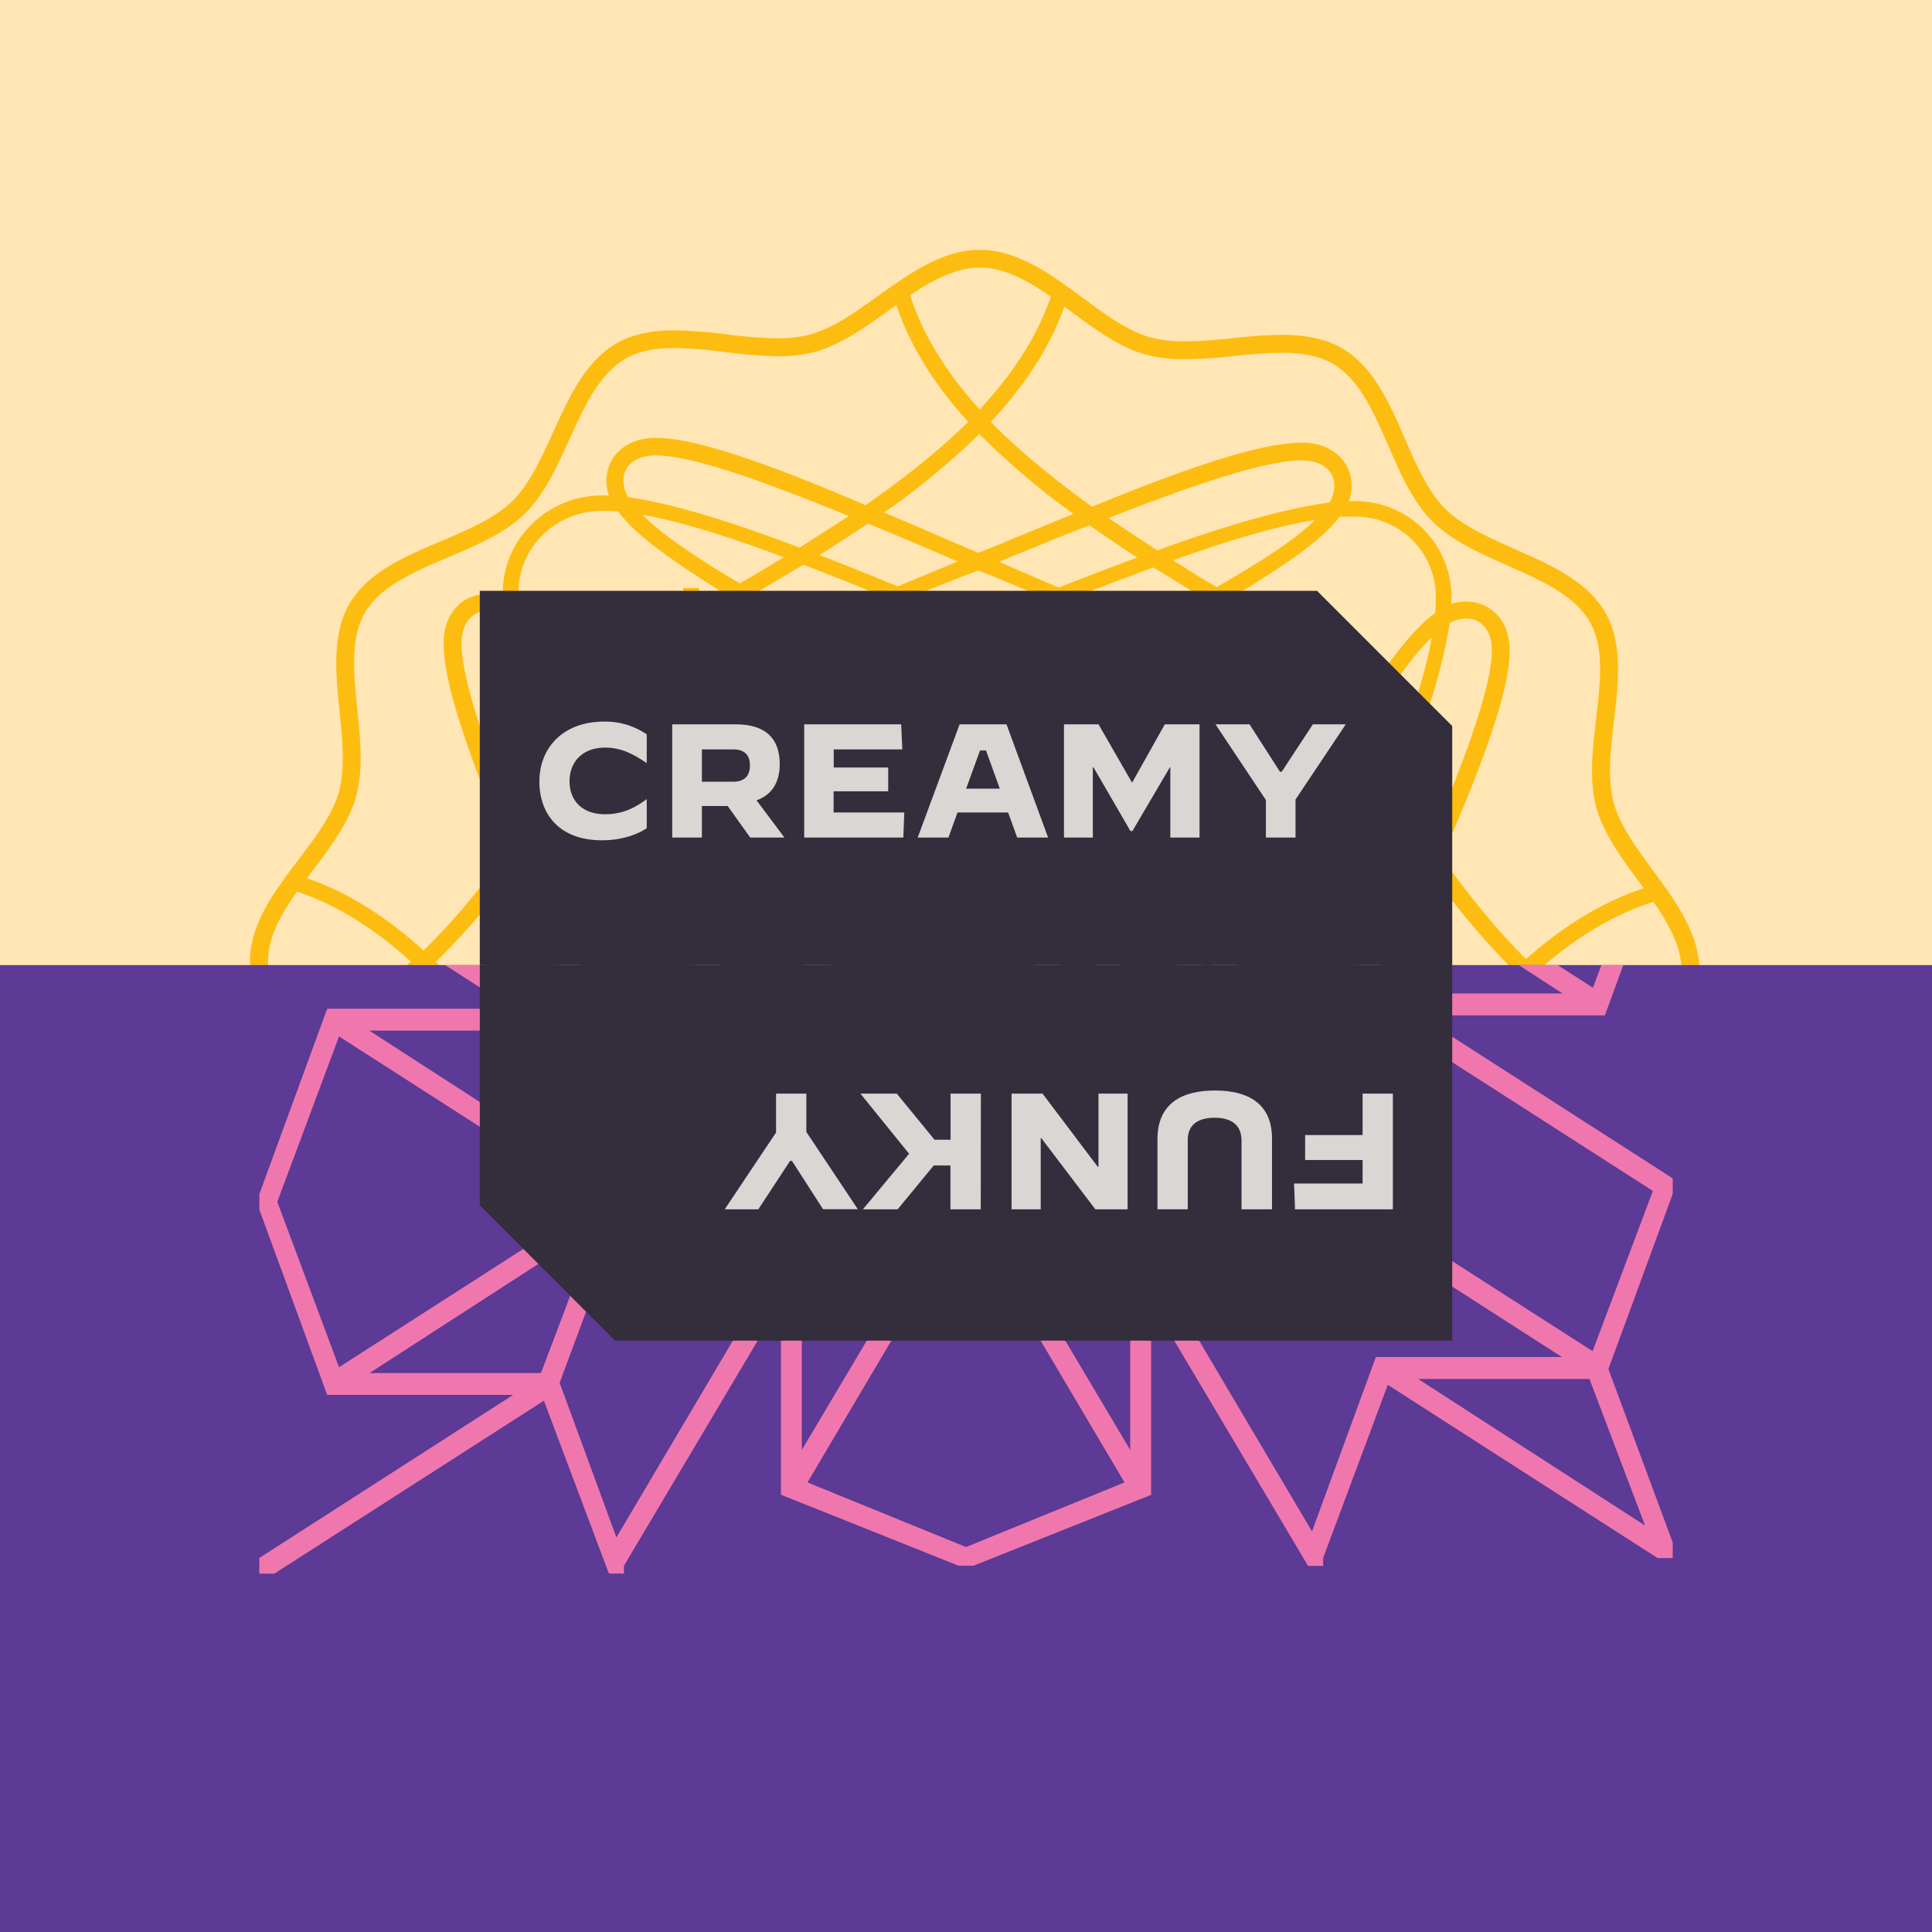 <svg id="Layer_1" data-name="Layer 1" xmlns="http://www.w3.org/2000/svg" xmlns:xlink="http://www.w3.org/1999/xlink" viewBox="0 0 800 800"><defs><style>.cls-1{fill:none;}.cls-2{clip-path:url(#clip-path);}.cls-3{fill:#ffe6b4;}.cls-4{fill:#fdbd10;}.cls-5{fill:#342d3c;}.cls-6{fill:#d9d6d3;}.cls-7{clip-path:url(#clip-path-2);}.cls-8{fill:#5c3a96;}.cls-9{fill:#f077ad;}</style><clipPath id="clip-path"><rect class="cls-1" x="-8.04" y="-8.04" width="816.08" height="408.04"/></clipPath><clipPath id="clip-path-2"><rect class="cls-1" x="-8.04" y="399.62" width="816.08" height="408.04" transform="translate(800 1207.27) rotate(180)"/></clipPath></defs><g class="cls-2"><rect class="cls-3" x="-8.04" y="-8.04" width="816.08" height="816.08"/><path class="cls-4" d="M401.3,696.57c-12.4-.09-23.4-6.53-32.54-12.83-1.12-.77-2.25-1.57-3.36-2.37-2.11-1.5-4.2-3-6.27-4.58-9.72-7.18-18.86-13.93-28.28-16.49a53.67,53.67,0,0,0-13.8-1.65A197.83,197.83,0,0,0,296.77,660a198.69,198.69,0,0,1-20.83,1.34c-10.25-.08-18-1.86-24.41-5.58-13.05-7.61-19.65-22.77-26-37.44-4.67-10.72-9.48-21.76-16.55-28.87s-18.21-12-29-16.8c-14.74-6.53-30-13.28-37.47-26.3-7.35-12.78-5.44-29-3.59-44.77,1.38-11.68,2.79-23.77.2-33.67-2.46-9.37-9.15-18.52-16.24-28.19-1.67-2.27-3.06-4.18-4.42-6.1-.8-1.12-1.59-2.24-2.35-3.36-6.29-9.2-12.69-20.25-12.59-32.53s6.67-23.24,13.1-32.33c.78-1.11,1.59-2.21,2.39-3.32,1.4-1.9,2.83-3.79,4.25-5.66,7.52-9.95,14.36-19,17-28.32,2.75-9.85,1.52-22,.34-33.66-1.6-15.78-3.25-32.06,4.29-44.72,7.68-12.88,23-19.4,37.84-25.7,10.86-4.61,22.06-9.36,29.26-16.37s12.16-18,17-28.55c6.63-14.63,13.45-29.69,26.63-37.09,6.47-3.63,14.25-5.28,24.49-5.21a200.67,200.67,0,0,1,20.8,1.66,193,193,0,0,0,20.26,1.63A54.28,54.28,0,0,0,335,138.62c9.46-2.42,18.7-9,28.49-16,2.09-1.5,4.15-3,6.23-4.4,1.12-.79,2.26-1.56,3.4-2.32,9.29-6.21,20.47-12.54,32.9-12.44s23.67,6.69,33,13.13c1.13.78,2.24,1.58,3.36,2.38,2,1.41,3.91,2.84,5.84,4.27,9.72,7.18,18.86,13.93,28.28,16.49a53.7,53.7,0,0,0,13.81,1.65A196.9,196.9,0,0,0,510.5,140a198,198,0,0,1,20.84-1.34c10.24.08,18,1.85,24.41,5.58,13,7.61,19.64,22.77,26,37.44,4.65,10.69,9.46,21.74,16.55,28.87s18.16,12,28.87,16.77c14.82,6.56,30.07,13.31,37.55,26.32,7.35,12.79,5.44,29.05,3.6,44.77-1.38,11.69-2.8,23.77-.2,33.68,2.45,9.36,9.14,18.5,16.22,28.18,1.48,2,2.94,4,4.38,6,.79,1.12,1.58,2.23,2.35,3.36,6.31,9.22,12.75,20.3,12.65,32.61S697,425.6,690.57,434.72c-.78,1.11-1.58,2.23-2.39,3.32-1.48,2-3,4-4.46,5.95-7.24,9.57-14.08,18.62-16.69,27.95-2.74,9.85-1.52,22-.33,33.66,1.6,15.77,3.25,32-4.3,44.72-7.69,12.9-23,19.41-37.88,25.72-10.83,4.6-22,9.35-29.21,16.34s-12.17,18-17,28.56c-6.63,14.63-13.46,29.69-26.63,37.09-6.47,3.63-14.25,5.28-24.49,5.21h0a200.42,200.42,0,0,1-20.81-1.66A195.26,195.26,0,0,0,486.14,660a54.29,54.29,0,0,0-13.82,1.42c-9.46,2.42-18.7,9-28.49,16-2.05,1.47-4.08,2.9-6.11,4.32-1.13.79-2.27,1.56-3.4,2.32C425,690.3,413.76,696.67,401.3,696.57Zm-28.65-19.14c8.49,5.87,18.45,11.69,28.71,11.77s20.48-5.68,29.16-11.51c-5.29-16-14.64-31.35-28.54-46.79C387.78,646.18,378.17,661.43,372.65,677.43Zm-55.54-26.14a60.93,60.93,0,0,1,15.72,1.91c10.79,2.93,20.94,10.43,30.76,17.68l3.4,2.5c5.92-16.51,15.86-32.12,30.31-47.6C384,612.23,368.7,600.61,355.39,591c-45,18.47-71.92,26.65-87.24,26.53-12-.09-20.34-7.55-20.25-18.14a17.88,17.88,0,0,1,1.16-6.07c-.86,0-1.73,0-2.58,0-22.54-.33-40.69-18.55-40.73-40.63v-1.39c0-.47,0-.94.06-1.42a18.69,18.69,0,0,1-6.15,1.06c-10.72-.08-18.15-8.43-18-20.3.12-15.14,8.82-41.62,28.2-85.79-9-12.54-20.94-28.41-34.56-41.95-15.91,14-31.86,23.63-48.67,29.21l2.34,3.24c7.19,9.8,14.62,19.94,17.42,30.67,3,11.2,1.45,24,0,36.28-1.8,15.31-3.48,29.68,2.66,40.36,6.28,10.93,20.39,17.18,34,23.22,11.38,5,23.14,10.25,31.21,18.36s13.17,19.81,18.08,31.12c5.9,13.58,12,27.62,23,34,5.26,3.07,11.79,4.52,20.54,4.59a195.18,195.18,0,0,0,20-1.3A200.52,200.52,0,0,1,317.11,651.29Zm89.63-25.44c14.16,15.65,23.83,31.34,29.5,47.88l3.18-2.26c9.93-7.1,20.19-14.44,31-17.21a61,61,0,0,1,15.74-1.67,201.81,201.81,0,0,1,21.06,1.67,192.64,192.64,0,0,0,20.15,1.63c8.75.07,15.3-1.29,20.61-4.27,11.06-6.21,17.37-20.15,23.49-33.64,5.1-11.24,10.38-22.87,18.58-30.84s20-13,31.49-17.87c13.77-5.85,28-11.88,34.4-22.69,6.32-10.6,4.86-25,3.31-40.24-1.25-12.38-2.55-25.17.57-36.36,3-10.67,10.56-20.7,17.9-30.4l2.33-3.09c-16.66-5.81-32.48-15.67-48.28-30.07-11.38,10.95-22.72,24.16-35.54,41.41,18.69,44.48,27,71.08,26.86,86.22-.1,11.87-7.65,20.09-18.37,20a18.94,18.94,0,0,1-6.14-1.14c0,.83,0,1.66,0,2.43v1.38h0c-.91,21.59-18.77,39-40.27,39h-.54c-.77,0-1.55,0-2.31-.06a17.84,17.84,0,0,1,1.06,6.08c-.08,10.59-8.52,17.93-20.53,17.84-15.32-.12-42.11-8.72-86.81-27.87C435.75,601.12,420.33,612.5,406.74,625.85Zm-43.61-37.91a306.32,306.32,0,0,1,38.93,32.8,307,307,0,0,1,39.45-32.19c-6.39-2.67-12.85-5.45-19.36-8.27s-13.07-5.64-19.71-8.41c-6.65,2.66-13.24,5.38-19.77,8.08S369.58,585.37,363.13,587.94Zm92.91-.83c30.67,12.5,63.62,25,79.72,25.09,8.36.06,13.59-4,13.64-10.52a13.79,13.79,0,0,0-1.94-6.76c-17.37-2.52-41.26-9.56-71-20.9-2.81,1.82-5.66,3.63-8.53,5.46C464,582,460,584.5,456,587.11Zm-199,5.58a14,14,0,0,0-2,6.72c0,6.55,5.11,10.67,13.48,10.73,16.1.12,49.24-11.83,80.1-23.86-4-2.7-8-5.32-11.9-7.91q-4.19-2.76-8.29-5.49C298.48,583.77,274.49,590.43,257.08,592.69ZM551.66,589a62.21,62.21,0,0,0,6.51.28c18.55.1,33.78-15.12,34-33.93A58.47,58.47,0,0,0,592,549c-10.56-7.82-21.07-23.71-33.54-43.68l-1.25,1.92a18.34,18.34,0,0,1,.11,2.12,18,18,0,0,1-1.15,6.05c1,0,2,0,2.83,0h1.39l-.05,6.45H558.9a62.65,62.65,0,0,0-6.71.18c-3.41,4.48-8.65,9.31-16,14.72a66,66,0,0,1-12,11.75,63.93,63.93,0,0,0-.29,6.63v1.38l-6.52,0v-1.38c0-.85,0-1.82.08-2.79a18.92,18.92,0,0,1-6.14,1.05l-.07-.16-3.26,2C528,567.82,543.9,578.46,551.66,589ZM212.54,546.11a60.34,60.34,0,0,0-.27,6.5,34.47,34.47,0,0,0,34.19,34.27,62.17,62.17,0,0,0,6.52-.18c7.91-10.4,24-20.8,44.2-33.14l-3-1.93c-.38,0-.7,0-1,0a18.69,18.69,0,0,1-6.13-1.15c0,1,0,1.94,0,2.8v1.37l-6.52-.05v-1.37a63.82,63.82,0,0,0-.18-6.63c-4.1-3-8.47-7.55-13.33-13.75a71.37,71.37,0,0,1-13.47-13.15,62.74,62.74,0,0,0-6.71-.28h-1.39l.05-6.45h1.4c.86,0,1.84,0,2.83.08a17.76,17.76,0,0,1-1.06-6.08c0-.35,0-.69.05-1l-1.91-3C234,522.74,223.21,538.46,212.54,546.11Zm91.28,11.57c-16,9.2-31.69,18.87-40.76,27.82,14.82-2.39,34.13-7.87,58.77-16.69C316.43,565.32,310.62,561.72,303.82,557.68Zm179.29,12.37c24.5,9.2,43.71,15,58.49,17.6-8.92-9.09-24.5-19-40.31-28.46C494.55,563.07,488.56,566.64,483.11,570.05Zm-66.33.7c10.89,4.66,21.19,9.08,31.48,13.2,5.23-3.57,10.59-7,15.89-10.4l4.11-2.64c-10.58-4.08-21.45-8.43-32.36-12.94-4.62,1.93-21.29,8.8-24.9,10.3Zm-75.85,2c5.18,3.43,10.42,6.9,15.52,10.51,10.35-4,20.72-8.23,31.68-12.72l5.82-2.39q-5.38-2.34-10.84-4.68c-4.65-2-9.31-4-13.89-6-11.08,4.39-22,8.56-32.56,12.44Zm103.27-18c8.47,3.54,16.81,6.81,24.92,10l5.81,2.28c4.57-2.66,9-5.33,13.4-7.94l6.59-3.92-6.6-4.07c-4.3-2.66-8.7-5.38-13.2-8.1l-5.72,2.14C461.21,548.11,452.77,551.26,444.2,554.69Zm-127.47,3c4.33,2.67,8.77,5.42,13.32,8.17l6-2.24c8.1-3,16.45-6.15,24.93-9.54-8.47-3.54-16.81-6.8-24.91-10l-5.82-2.29c-4.56,2.67-9,5.33-13.38,7.93l-6.61,3.94Zm60.71-3.49c9.3,4,17.52,7.46,25.06,10.42,7.57-2.83,15.85-6.12,25.23-10-9.45-4.1-17.49-7.44-25.07-10.41C395,547,386.93,550.23,377.44,554.17Zm-40.53-16.34c10.53,4.06,21.41,8.41,32.36,12.95,4.51-1.89,21.19-8.77,24.9-10.32l-6.06-2.58c-10.79-4.63-21-9-31.2-13.09-5.2,3.56-10.53,7-15.81,10.34Zm99,13.46c10.92-4.33,21.86-8.51,32.56-12.45l-3.95-2.61c-5.28-3.5-10.64-7.05-15.85-10.73-10.27,3.93-20.54,8.14-31.4,12.6l-6.1,2.49C414.91,542.2,431.47,549.33,436,551.29Zm-132.07-1.74c6.86-3.95,12.72-7.45,18.18-10.86q-5.49-2.06-10.81-3.94c-.78,6.24-3.78,11.34-8.31,14.24Zm179.45-9.61c5.41,3.49,11.33,7.15,18,11.13l.55-.32c-4.65-2.88-7.69-8-8.45-14.34Q488.47,538.11,483.34,539.94ZM598,545a14.43,14.43,0,0,0,6.8,2c6.63,0,10.8-5,10.86-13.32.13-15.93-12-48.67-24.15-79.15-2.73,3.94-5.39,7.88-8,11.77q-2.79,4.13-5.54,8.17C589,504.07,595.72,527.79,598,545Zm-97.26-11c.3,7.1,3.81,11.62,9.52,12.18a8.68,8.68,0,0,0,1.1.13,14.33,14.33,0,0,0,6.84-1.91c.1-.65.55-3.2.55-3.2.72-4.13,1.68-8.64,2.88-13.44C515.28,529.42,508.42,531.47,500.74,534Zm-214.38,8.62a14.23,14.23,0,0,0,6.81,2,9.19,9.19,0,0,0,1.5-.14c5.63-.76,9-5.31,9.34-12.25-7.65-2.61-14.51-4.76-20.87-6.54,1.1,4.7,2,9.11,2.63,13.13C285.77,538.8,286.24,541.73,286.36,542.59Zm-71.89-91c-12.65,30.3-25.27,62.84-25.4,78.77-.06,8.26,4,13.43,10.66,13.48a14.26,14.26,0,0,0,6.82-1.91c2.56-17.16,9.68-40.77,21.16-70.19q-2.76-4.17-5.54-8.45C219.65,459.46,217.1,455.55,214.47,451.63Zm17.26,26.73c-9.31,24.23-15.16,43.22-17.81,57.82,9.2-8.83,19.23-24.22,28.79-39.84C238.71,489.53,235.16,483.74,231.73,478.36ZM562.57,498.8c9.32,15.77,19.1,31.31,28.16,40.27-2.42-14.63-8-33.71-16.9-58.07C570.31,486.33,566.68,492.06,562.57,498.8Zm-34.21,27.26c-1.13,4.41-2.05,8.6-2.75,12.47a81.13,81.13,0,0,0,6-6.49,100,100,0,0,0,10.5-8.76l-1,.15C537.15,524.1,532.86,525,528.36,526.06Zm-264.74-4.92a86.17,86.17,0,0,0,8.1,7.14,94.15,94.15,0,0,0,7.32,8.34v0c-.63-3.87-1.5-8.12-2.59-12.67-4.52-1.13-8.81-2-12.76-2.76Zm100-.95c6.41,2.68,12.9,5.48,19.45,8.3s13,5.62,19.61,8.39c6.67-2.67,13.27-5.4,19.8-8.1s13.08-5.42,19.52-8a310,310,0,0,1-38.93-33.1A309,309,0,0,1,363.66,520.19Zm92.89,2.27c4,2.7,8,5.32,11.89,7.91,2.79,1.84,5.56,3.66,8.29,5.49q8.52-3.11,16.68-5.82c.44-6,2-13.52,4.81-22.81C487,510.91,473.66,515.8,456.55,522.46Zm-145.2,5.91q8.49,3,17.38,6.35c2.71-1.75,5.46-3.5,8.22-5.26,4-2.56,8.09-5.15,12.18-7.82-17.44-7.11-31-12.3-42.29-16.17C309.49,514.81,311,522.33,311.35,528.37ZM506.8,504.53c-3.05,9.51-4.93,17.07-5.69,23,8-2.55,15.47-4.72,22.24-6.47,1.82-6.56,4.12-14,6.87-22A149.64,149.64,0,0,0,506.8,504.53ZM281.52,519c6.65,1.79,14.09,4.07,22.16,6.76-.7-6-2.47-13.54-5.38-23.09-9.62-3-17.28-4.89-23.29-5.67C277.63,505,279.81,512.42,281.52,519ZM536.81,498.6c-2.68,7.66-4.87,14.51-6.68,20.82,4.78-1.1,9.22-2,13.24-2.64,1.81-.29,3.38-.54,4.85-.74l-.12-.06a13.78,13.78,0,0,0,2-6.65,11.12,11.12,0,0,0-.29-2.59C548.69,501.74,543.83,498.7,536.81,498.6ZM261.52,514.47c4.06.7,8.51,1.64,13.25,2.79-1.69-6.28-3.8-13.23-6.29-20.71-7,.22-11.68,3.48-12.52,8.85a11.48,11.48,0,0,0-.19,1.67,13.79,13.79,0,0,0,1.94,6.75C258.61,514,261.52,514.47,261.52,514.47Zm42.72-17.6C317.86,501.37,334.81,508,356,517c17.67-12.39,31.21-23.38,42.46-34.45-14.4-15.92-24.14-31.78-29.75-48.42-16.74-5.79-32.63-15.67-48.52-30.14-11.39,10.94-22.72,24.15-35.53,41.4C293.46,466.43,299.88,483.28,304.24,496.87Zm103.63-14.21c11.09,11.25,24.46,22.45,41.91,35.1,20.84-8.55,37.6-14.8,51.17-19.1,4.59-13.61,11.31-30.45,20.51-51.4-9-12.56-21-28.44-34.56-41.95-15.86,14-31.72,23.55-48.43,29.15C432.61,451.11,422.59,466.89,407.87,482.66ZM251.49,497.33c3-4.44,8.21-7.31,14.54-8-1.23-3.53-2.5-7.1-3.83-10.74-3.54,5.35-7.17,11.09-11.26,17.8Zm287.91-6c6.33.6,11.62,3.38,14.74,7.71l.2-.33c-4-6.8-7.54-12.59-11-18C542,484.36,540.67,487.88,539.4,491.36ZM526.1,454c-7.27,17.43-12.55,30.92-16.45,42,9.44-2.66,17.08-4.19,23.24-4.66q3-8.4,6.45-17.22-2.75-4.15-5.5-8.41C531.3,461.89,528.74,458,526.1,454ZM272.48,489.35c6.11.47,13.7,2,23.1,4.81-3.73-11.17-8.77-24.66-15.7-42-2.69,3.88-5.3,7.75-7.89,11.58q-2.85,4.23-5.66,8.37C268.52,478,270.57,483.73,272.48,489.35Zm274-16.66c2.75,4.6,5.5,9.09,8.18,13.47l3.83,6.28,3.87-6.13c2.76-4.37,5.6-8.85,8.44-13.43l-2.28-5.95c-3.06-8-6.21-16.24-9.64-24.61-3.57,8.33-6.86,16.55-10,24.52Zm-311.63-2.4c2.73,4.58,5.47,9,8.14,13.41l3.86,6.34,4-6.28c2.73-4.32,5.54-8.75,8.35-13.28l-2.26-5.9c-3.06-8-6.22-16.28-9.66-24.66-3.57,8.33-6.86,16.54-10.05,24.51Zm141.85-33.66c5.52,13.86,14.2,27.28,26.47,40.9,12.54-13.5,21.47-26.85,27.2-40.69a107.11,107.11,0,0,1-53.67-.21Zm152.57,9.71c3.6,5.13,7.05,10.4,10.46,15.6l2.74,4.16c4.1-10.4,8.5-21.15,13.1-32-2-4.56-3.91-9.19-5.86-13.81-1.52-3.61-3.05-7.22-4.57-10.8l-2.5,5.72C537.93,426,533.47,436.16,529.29,446.34Zm-311.63-2.4c3.58,5.11,7,10.35,10.41,15.53l2.79,4.23c4.1-10.4,8.5-21.15,13.09-32-1.91-4.46-8.86-20.94-10.43-24.6l-2.41,5.5C226.36,423.45,221.87,433.7,217.66,443.94Zm33.05-12.17c4.42,10.91,8.66,21.72,12.59,32.18l2.85-4.18c3.48-5.14,7-10.33,10.66-15.37-4.05-10.31-8.37-20.62-13-31.53l-2.32-5.54C259.91,411,252.7,427.34,250.71,431.77Zm311.64,2.4c4.47,11,8.7,21.85,12.59,32.18l2.71-4c3.53-5.19,7.09-10.45,10.79-15.57-4-10.14-8.24-20.29-12.74-31l-2.53-6C571.5,413.47,564.29,429.83,562.35,434.17ZM265.29,398.94c2.69,6.54,5.43,13,8.16,19.45s5.5,13,8.12,19.4a308.81,308.81,0,0,1,33.49-38.47,307.11,307.11,0,0,1-32.88-39c-2.72,6.36-5.56,12.78-8.42,19.26S268.08,392.42,265.29,398.94Zm311.64,2.39c2.68,6.55,5.43,13,8.15,19.46s5.51,13,8.12,19.39a309,309,0,0,1,33.5-38.46,308.18,308.18,0,0,1-32.89-39c-2.71,6.35-5.55,12.77-8.42,19.26S579.72,394.82,576.93,401.33Zm-84.87-.65a304,304,0,0,1,32.58,39c2.68-6.28,5.49-12.62,8.32-19s5.74-13,8.56-19.57c-2.71-6.64-5.5-13.21-8.25-19.71s-5.44-12.83-8-19.15A303.34,303.34,0,0,1,492.06,400.68Zm-311.63-2.4a303.79,303.79,0,0,1,32.58,39c2.71-6.35,5.55-12.78,8.42-19.27s5.68-12.82,8.46-19.33c-2.68-6.55-5.44-13-8.16-19.47s-5.5-13-8.11-19.38A305.21,305.21,0,0,1,180.43,398.28ZM374,429a97.28,97.28,0,0,0,59.2.22,93.82,93.82,0,0,0,.21-58,100.07,100.07,0,0,0-29.75-4.89,98.85,98.85,0,0,0-28.95,4.2A93.9,93.9,0,0,0,374,429ZM637,401.8c15.59,14.15,31.06,23.68,47.2,29.1,6-8.49,12-18.45,12.1-28.65s-5.47-19.85-11.65-28.83C668.41,378.59,652.79,387.88,637,401.8ZM123,369.2c-6,8.45-12,18.37-12,28.55s5.72,20.19,11.59,28.73c16.29-5.22,31.88-14.48,47.57-28.28C154.69,384.17,139.25,374.66,123,369.2Zm202.32,30.2c13.58,12.32,27,21.12,41,26.79a104.15,104.15,0,0,1-3.15-25.88,107.08,107.08,0,0,1,3.77-27.16C352.84,378.6,339.2,387.21,325.35,399.4Zm119.06,2.46A105.25,105.25,0,0,1,441,426.47c13.92-5.5,27.33-14,40.83-25.87-13.38-12.15-26.71-20.87-40.62-26.57a105.1,105.1,0,0,1,3.26,25.07v2.75Zm-207.16-3.14c2.89,7.54,6.15,15.54,10.15,24.93,4.06-9.16,7.53-17.29,10.53-24.77-2.89-7.52-6.22-15.71-10.14-24.93C243.64,383.27,240.26,391.22,237.25,398.72Zm311.63,2.4C551.79,408.68,555,416.68,559,426c4.15-9.34,7.54-17.29,10.54-24.76-2.88-7.52-6.14-15.52-10.15-24.93C555.28,385.65,551.91,393.6,548.88,401.12ZM285.36,352.74c12.53,17.44,23.66,30.82,34.88,41.95,16.18-14.3,32.31-23.95,49.23-29.48,5.92-16.41,15.83-31.94,30.26-47.4-13.46-13.65-29.34-25.7-41.91-34.8-21.4,8.78-38.54,15.16-52.33,19.46C300.93,315.82,294.34,332.28,285.36,352.74ZM597,355.13c12.55,17.47,23.67,30.85,34.87,42,16-14.15,32-23.77,48.76-29.32l-2.27-3.11c-7.2-9.82-14.63-20-17.44-30.68-2.95-11.25-1.44-24,0-36.37,1.79-15.23,3.47-29.6-2.68-40.29-6.27-10.9-20.37-17.16-34-23.2-11.38-5-23.14-10.24-31.23-18.37s-13.17-19.81-18.09-31.12c-5.9-13.58-12-27.62-22.95-34-5.26-3.07-11.79-4.52-20.55-4.59a192.12,192.12,0,0,0-20.17,1.32,201.52,201.52,0,0,1-21.07,1.35h0a61,61,0,0,1-15.73-1.92c-10.79-2.93-20.94-10.43-30.74-17.67l-3-2.19c-5.87,16.48-15.85,32.13-30.43,47.75,11.07,11.24,24.43,22.44,41.9,35.11,45-18.46,71.93-26.65,87.25-26.53,12,.09,20.33,7.56,20.25,18.16a18.11,18.11,0,0,1-1.16,6c1,0,2,0,2.83,0h1.4v.08A39.71,39.71,0,0,1,601,245.92h0v1.38c0,1,0,1.91-.08,2.8a18.45,18.45,0,0,1,6.15-1c10.72.08,18.15,8.42,18.05,20.29C625.08,284.47,616.38,311,597,355.13ZM438.76,366c16.71,5.85,32.5,15.67,48.21,30,13.82-13.31,26-29,35.22-41.41-8.7-20.71-15.06-37.36-19.42-50.85-13.58-4.51-30.33-11.06-51.15-20-12.7,8.9-28.76,20.7-42.45,34.14C423.4,333.62,433.09,349.38,438.76,366Zm-311.64-2.37c16.73,5.84,32.53,15.66,48.22,29.95,13.84-13.33,26-29,35.21-41.41-18.68-44.46-27-71.07-26.85-86.22.1-11.86,7.65-20.09,18.37-20a18.93,18.93,0,0,1,6.13,1.14c0-.34,0-1,0-1v-1.37c.4-21.56,18.09-38.85,39.73-39.53v0l1.39-.05c.87,0,1.84,0,2.83.08a17.91,17.91,0,0,1-1.06-6.07c.09-10.59,8.53-17.93,20.54-17.84,15.32.12,42.11,8.72,86.81,27.87,17.69-12.41,31.23-23.4,42.46-34.46-14.39-15.9-24.14-31.77-29.74-48.41l-3.26,2.32c-9.93,7.1-20.19,14.44-31,17.21a61.18,61.18,0,0,1-15.75,1.67A201.84,201.84,0,0,1,300,145.74a196.42,196.42,0,0,0-20.17-1.63c-8.74-.06-15.29,1.29-20.6,4.28-11,6.19-17.37,20.14-23.49,33.63-5.1,11.23-10.36,22.85-18.57,30.84s-20,13-31.5,17.87c-13.75,5.85-27.95,11.88-34.4,22.69-6.31,10.6-4.85,25-3.31,40.24,1.26,12.4,2.55,25.19-.56,36.36-3,10.67-10.56,20.7-17.9,30.4Zm134.54,26.86,2.41-5.5c4.76-10.83,9.25-21.08,13.45-31.32-3.58-5.11-7-10.35-10.41-15.53l-2.78-4.23c-4.11,10.42-8.51,21.16-13.1,32C253.14,370.34,260.1,386.82,261.66,390.48ZM218.38,353.2c4,10.31,8.37,20.62,13,31.53l2.32,5.54c1.63-3.64,8.84-20,10.82-24.45-4.42-10.88-8.64-21.69-12.59-32.17L229,337.83C225.56,343,222,348.15,218.38,353.2ZM573.3,392.88l2.62-6c4.68-10.66,9.1-20.74,13.24-30.82-3.62-5.17-7.11-10.49-10.54-15.73l-2.66-4c-4.05,10.27-8.45,21-13.09,32C564.74,372.64,571.69,389.11,573.3,392.88ZM530,355.6c4,10.24,8.32,20.48,12.87,31.31l2.41,5.76c1.58-3.55,3.16-7.14,4.74-10.72,2-4.6,4.05-9.2,6.08-13.73-4.42-10.88-8.65-21.69-12.59-32.17l-2.81,4.11C537.22,345.31,533.68,350.53,530,355.6Zm-126,4.24a109.21,109.21,0,0,1,26.71,3.65c-5.56-13.83-14.18-27.13-26.26-40.55-12.24,13.16-21,26.27-26.82,39.94a108.74,108.74,0,0,1,25.9-3ZM238.22,332.92c3.08,8.05,6.24,16.34,9.7,24.76,3.58-8.36,6.88-16.61,10.08-24.61l2.32-5.77c-2.69-4.49-5.37-8.88-8-13.16l-4-6.59-4.12,6.52c-2.68,4.25-5.44,8.6-8.19,13Zm311.63,2.39c3.08,8.05,6.25,16.34,9.7,24.77,3.57-8.35,6.87-16.57,10.06-24.56L572,329.7c-2.72-4.54-5.43-9-8.08-13.32L560,310l-4.08,6.45c-2.7,4.27-5.47,8.64-8.24,13.11Zm34.69,1.19c2.56,3.92,5.15,7.89,7.81,11.87,12.65-30.29,25.27-62.84,25.39-78.78.07-8.26-4-13.43-10.65-13.48a14.44,14.44,0,0,0-6.83,1.91c-2.55,17.16-9.66,40.78-21.15,70.2Q581.81,332.31,584.54,336.5ZM202,253c-6.64-.05-10.8,5-10.87,13.31-.12,15.93,12,48.67,24.16,79.15q4-5.81,7.86-11.55,2.87-4.23,5.69-8.39c-11-29.59-17.76-53.31-20.05-70.51A14.19,14.19,0,0,0,202,253Zm71,81.3c2.52,3.85,5.06,7.76,7.69,11.67,7-16.85,12.19-30,16.06-40.93-9.47,2.61-17.08,4-23.16,4.39q-2.88,8-6.14,16.39C269.33,328.61,271.17,331.44,273,334.3Zm238.42-27.86c3.68,11,8.65,24.29,15.49,41.42,2.69-3.88,5.31-7.76,7.89-11.59q2.85-4.22,5.66-8.35-3.13-8.44-5.89-16.53C528.46,310.86,520.86,309.24,511.45,306.44ZM216.09,260.92c2.42,14.64,8,33.72,16.89,58.07,3.52-5.3,7.15-11,11.27-17.79C234.93,285.42,225.14,269.87,216.09,260.92Zm36.39,40.34c4,6.78,7.52,12.58,11,18q1.94-5,3.71-9.93c-6.37-.86-11.52-3.94-14.37-8.58Zm311.63,2.4c4,6.8,7.54,12.59,11,18,9.31-24.22,15.16-43.21,17.81-57.81C583.7,272.63,573.68,288,564.11,303.66Zm-23,7.82q1.7,4.89,3.53,9.91c3.35-5.07,6.81-10.52,10.69-16.85C552.14,308.47,547.09,311,541.09,311.48ZM365.56,280a306.07,306.07,0,0,1,38.93,32.8,305,305,0,0,1,39.44-32.19c-6.42-2.68-12.92-5.49-19.49-8.32s-13-5.62-19.57-8.37c-6.61,2.65-13.16,5.36-19.64,8C378.6,274.68,372.05,277.39,365.56,280Zm166.65,3.39c1.73,6.33,3.82,13.19,6.39,20.86,7.15-.06,12-3.21,13-8.47a12.11,12.11,0,0,0,.24-2.05,14,14,0,0,0-1.94-6.75c-1-.16-4.12-.71-4.12-.71C541.6,285.52,537.05,284.55,532.21,283.37Zm-272.7,1.35a13.87,13.87,0,0,0-2,6.72,4.07,4.07,0,0,0,.06.62c.53,6.1,5.05,9.66,12.23,10.07,2.65-7.54,4.83-14.29,6.63-20.54-4.81,1.09-9.38,2-13.63,2.63C262.76,284.22,260.18,284.63,259.51,284.72ZM283.17,280c-1.87,6.65-4.18,14-6.89,21.88,6-.67,13.67-2.4,23.37-5.28a145.19,145.19,0,0,0,5.89-23C297.36,276.13,289.84,278.3,283.17,280ZM508.7,297.94A147.11,147.11,0,0,0,532,303.71c-2.62-8-4.83-15.44-6.57-22.08-6.7-1.83-14.18-4.12-22.24-6.83A143.57,143.57,0,0,0,508.7,297.94ZM214.87,251c10.54,7.82,21,23.71,33.54,43.68l1.93-3,0-.29a18.07,18.07,0,0,1,1.16-6.06c-1,.05-2,0-2.83,0h-1.39l.05-6.44h1.39a65.44,65.44,0,0,0,6.71-.18,68.63,68.63,0,0,1,12.32-11.94q8-10.4,14.9-15.32a62.73,62.73,0,0,0,.29-6.63v-1.37l6.52.05v1.37c0,.85,0,1.82-.07,2.8a18.65,18.65,0,0,1,6.14-1,20.93,20.93,0,0,1,2.14.15l2-1.2c-20-12.65-35.93-23.29-43.67-33.83-1.69-.19-3.39-.24-5.06-.26v0h-1.39c-18.92-.15-34.53,14.63-34.8,32.95A63.1,63.1,0,0,0,214.87,251ZM560.05,297c12.79-19.78,23.55-35.49,34.23-43.16a61.24,61.24,0,0,0,.27-6.31c.12-18.72-14.59-33.5-33.49-33.65h-1.39v0c-1.67,0-3.36,0-5.06.18-7.93,10.44-24,20.82-44.2,33.15l1.83,1.16c.48,0,1,0,1.47,0a18.4,18.4,0,0,1,6.12,1.14c0-1,0-1.94,0-2.8V245.3l6.53,0v1.37a60.59,60.59,0,0,0,.18,6.64c4.2,3.12,8.68,7.77,13.68,14.18q9.27,7.21,13.9,13.5a65.27,65.27,0,0,0,6.7.28h1.39l0,6.45h-1.39c-.86,0-1.84,0-2.83-.08a18,18,0,0,1,1.06,6.07c0,.5,0,1-.07,1.45ZM313.33,271c-.56,6.06-2.22,13.58-5.07,22.89,11.34-3.68,25.07-8.69,42.78-15.6-4-2.73-8.07-5.38-12.05-8-2.73-1.8-5.45-3.59-8.12-5.38Q321.9,268.17,313.33,271Zm145.14,8.12c17.17,7,30.55,12.13,41.67,16-2.68-9.34-4.2-16.87-4.65-23q-8.14-2.86-16.63-6.09-4.14,2.67-8.38,5.36C466.51,274,462.49,276.51,458.47,279.14Zm72.06-2.44c4.7,1.19,9.1,2.16,13.1,2.88l.35.06a86,86,0,0,0-8.53-7.48,95.23,95.23,0,0,0-7.68-8.79l.06.34C528.5,267.73,529.41,272.1,530.53,276.7Zm-249.3-15.24a92.59,92.59,0,0,0-8.81,10,91.38,91.38,0,0,0-6.88,6c3.95-.64,8.2-1.48,12.65-2.53,1.17-4.47,2.14-8.7,2.86-12.57C281.05,262.39,281.21,261.58,281.23,261.46Zm62,3.23c5.21,3.46,10.49,6.95,15.63,10.59,10.43-4,20.87-8.27,31.9-12.8l5.61-2.3c-3.79-1.64-20.35-8.77-24.74-10.69-11.21,4.44-22.14,8.62-32.55,12.44Zm75.75-2c11,4.7,21.34,9.14,31.7,13.3,5.27-3.61,10.68-7.07,16-10.49l4-2.55c-10.45-4-21.32-8.37-32.36-12.94-4.42,1.84-21.09,8.71-24.91,10.3Zm-130.36-7.12c-.23,1.52-.52,3.11-.81,4.71-.73,4-1.7,8.36-2.88,13,6.43-1.69,13.54-3.79,21.17-6.27,0-6.94-3-11.79-8-13a10.91,10.91,0,0,0-2.61-.32,14,14,0,0,0-6.76,1.89ZM502.8,268.3c7.58,2.61,14.63,4.83,21,6.63-1.13-4.79-2-9.3-2.71-13.44l-.11-.66c-.19-1.15-.38-2.31-.54-3.42a14.33,14.33,0,0,0-6.8-2,12.53,12.53,0,0,0-2.07.2C506.24,256.5,503,261.23,502.8,268.3ZM305.9,249.91c4.34,3.15,7.07,8.42,7.57,14.68q5.31-1.8,10.78-3.75c-5.39-3.49-11.2-7.08-18-11.13Zm179.63,12.17q5.06,1.91,10,3.65c.63-5.93,3.23-10.88,7.26-14C496.4,255.44,490.73,258.83,485.53,262.08Zm-38.91-15.35c8.37,3.5,16.62,6.72,24.63,9.86l6.11,2.39c4.54-2.65,9-5.31,13.32-7.89l6.66-4-6.53-4c-4.31-2.67-8.73-5.41-13.26-8.14l-5.85,2.19C463.55,240.18,455.15,243.31,446.62,246.73Zm-127.39,3c4.31,2.67,8.73,5.4,13.25,8.14l6.28-2.35c8-3,16.26-6.08,24.64-9.43-8.43-3.53-16.73-6.78-24.78-9.93l-5.95-2.33c-4.59,2.68-9.08,5.36-13.45,8l-6.55,3.9Zm60.64-3.52c9.42,4.1,17.47,7.43,25.06,10.42,7.62-2.86,15.71-6.08,25.22-10-9.41-4.09-17.46-7.43-25.06-10.41C397.53,239,389.24,242.32,379.87,246.21Zm-40.53-16.34c10.49,4,21.35,8.39,32.35,12.94,4.52-1.89,21.19-8.76,24.91-10.31l-6.07-2.6c-10.79-4.61-21-9-31.19-13.08-5.16,3.53-10.45,6.92-15.68,10.27Zm99,13.45c11-4.34,21.92-8.53,32.56-12.44l-4.07-2.7c-5.24-3.48-10.55-7-15.72-10.65-10.27,3.94-20.54,8.15-31.4,12.6l-6.11,2.5C417.33,234.24,433.9,241.37,438.38,243.32ZM266,213.13c8.92,9.09,24.5,19,40.31,28.45,6.7-3.85,12.68-7.42,18.19-10.85C300,221.53,280.78,215.75,266,213.13ZM485.77,232c5.48,3.54,11.4,7.2,18,11.13,16-9.21,31.69-18.88,40.76-27.83C529.71,217.66,510.41,223.15,485.77,232ZM366.09,212.23c6.41,2.67,12.88,5.47,19.42,8.29s13,5.63,19.64,8.39c6.68-2.67,13.28-5.4,19.83-8.11s13.06-5.4,19.49-8a310.6,310.6,0,0,1-38.94-33.1A310.12,310.12,0,0,1,366.09,212.23Zm-106-6.38c17.35,2.52,41.24,9.55,71,20.91q4.18-2.7,8.47-5.42c3.94-2.51,7.92-5.05,11.92-7.67-30.66-12.5-63.59-25-79.71-25.09-8.36-.07-13.59,4-13.64,10.53A13.81,13.81,0,0,0,260.13,205.85ZM459,214.5c3.9,2.64,7.79,5.2,11.63,7.74q4.33,2.83,8.55,5.66c30-10.9,54-17.56,71.35-19.81a14,14,0,0,0,2-6.72c.05-6.56-5.12-10.67-13.48-10.73C523,190.51,489.84,202.47,459,214.5Zm-82.15-92.24c5.21,16.1,14.64,31.6,28.78,47.31,14.35-15.43,24-30.73,29.47-46.69-9-6.3-18.82-12-29.16-12.08S385.48,116.45,376.83,122.26Z"/></g><polygon class="cls-5" points="601.33 400 601.33 300.62 545.35 244.64 198.67 244.64 198.67 400 601.33 400"/><path class="cls-6" d="M223.35,323.57c0-13.67,9.53-24.78,26.85-24.78a30.45,30.45,0,0,1,17.6,5.29v11.85h-.07c-5.17-3.41-10.14-6.36-17.12-6.36-9.27,0-14.77,5.76-14.77,13.93,0,8,5.23,13.66,14.7,13.66,7,0,12.16-2.47,17.19-6.22h.07v12c-3.43,2.35-9.94,5-18.4,5C231.61,348,223.35,337.1,223.35,323.57Z"/><path class="cls-6" d="M278.35,299.92h26.26c12.29,0,18.26,5.76,18.26,16.48,0,7.64-3.29,12.73-9.6,15l11.55,15.41H310.65l-9.33-13.06H290.64v13.06H278.35Zm25.18,23.78c5.17,0,7-2.88,7-6.76s-1.81-6.63-7-6.63H290.64V323.7Z"/><path class="cls-6" d="M333,299.92h40.16l.47,10.39h-28.4v7.5h22.56v9.84H345.18v8.78h29.27l-.4,10.38H333Z"/><path class="cls-6" d="M397.36,299.92h19.41L434,346.81H421.2l-3.76-10.38H396.49l-3.76,10.38H380Zm2.69,26.66H414l-5.71-15.81h-2.49Z"/><path class="cls-6" d="M440.57,299.92h14.3l13.9,24.18,13.56-24.18H496.7v46.89H484.61V317.74h-.2L468.9,344.13h-.8l-15.31-26.39h-.27v29.07H440.57Z"/><path class="cls-6" d="M524.18,331.27,503.3,299.92h14.1L530,319.55h.74l12.89-19.63h13.63l-20.81,31.15v15.74H524.18Z"/><g class="cls-7"><rect class="cls-8" x="-8.04" y="30.45" width="816.08" height="777.21" transform="translate(800 838.11) rotate(180)"/><path class="cls-9" d="M107.38,651.6h6.23L225.22,580l26.92,71.59h6.23v-3.26l65-109.4v80l73.53,29.39h6.24L476.65,619v-80l65,109.41h6.23v-3.27l26.77-71.71,111.75,71.74h6.23v-6.48L666,566.89l26.63-72.48h0v-6.48h0l-105.08-67.5h77l28.09-76.72v-6.48h-.08L644.34,243l48.21-50v-6.48h-6.23l-48.2,50-90.32-50h-6.24v0l-48.48,93.72-89.8-93.48v-.26h-6.47v.1l-73.43,29.14v80.18l-64.85-109.4v0H252.3l-69.62,27.72-68.9-27.73h-6.23V193l68.91,116.35-68.91,27.88v6.48h-.17v6.48l105.1,67.52h-77l-28.08,76.71h0v6.48h0l28.08,76.7h77l-105.1,67.52Zm147.86-15-23.51-64,26.63-71.72h0v-.73L321,525.52Zm1.92-283.14,56.66,86.2-58,47.77-24.05-64.77ZM400,640.6l-65.64-26.76L400,502.91l65.64,110.93Zm-.18-291.66,40.46,71.47-41,63.78-57.49-87.47ZM468,520.4v80L404.1,492.83l41.24-63.68,19.84,35,72.35,28.68Zm75.95-170.57,24.36,65.6-24.19,65.85-39.53-69.92ZM534.8,482.65l-60.21-24.42L499.19,420Zm-66.44-31.2L450.7,420.56l25.91-40.09,17.52,30.74ZM569.72,561.91l-26.44,72.22L479,525.52l68.18-27.59,99.59,64Zm111.46,69.78L587.23,571h70.93Zm3.24-138.55L659.47,559.5,549.82,489.18l25-66.36ZM576.09,411.36l-23-60.73L647,411.36ZM659.61,409l-108-69.29,44.19-46.14,88.52,49.1Zm19.76-79-77-43.25,35.47-36.93ZM631.6,243.33l-35.46,36.92-41.4-80Zm-86.93-44.25,45,88-45,46.93L499.59,287Zm-5.57,142-39.47,61.64-22.58-39.94L445.78,412l-41-71.71L451.53,250ZM398.62,194.88l46.4,48.3-45.21,88.19-65.43-110.5ZM332.06,234,390.4,331.8l-58.34-24Zm-3.91,82,65.55,26.38-63.95,52.41L395.21,494,332,600.43v-80L263.1,493l62.74-51.4-65.17-98.79ZM253.51,195l67.55,114.15-63.74,26L189.77,221Zm-133.08,3.38,58.34,24v73.85ZM113.61,343.7h.17l73.68-29.23V234.29l64.84,109.4h-.16l-26.92,71.59Zm110.3,83.05,23,60.73-94-60.73Zm-109.09,70.9,25.57-68.49,106.7,68.49-106.7,68.49ZM153,568.55l94-60.73-23,60.73Z"/></g><polygon class="cls-5" points="198.67 399.62 198.67 499.1 254.65 555.13 601.33 555.13 601.33 399.62 198.67 399.62"/><path class="cls-6" d="M576.76,500.75H536.25l-.41-10.68h28.38v-9.72H540.43V470h23.79V452.84h12.54Z"/><path class="cls-6" d="M526.71,471.46v29.29H514.09V472.28c0-7.19-5.2-9.45-11.1-9.45S491.82,465,491.82,472v28.74H479.28v-29c0-14.85,10.14-20.19,23.78-20.19S526.71,456.88,526.71,471.46Z"/><path class="cls-6" d="M466.92,500.75H453.56l-22.35-29.43h-.27v29.43H418.87V452.84h12.82l22.89,30.32h.28V452.84h12.06Z"/><path class="cls-6" d="M406.11,500.75H393.56V482.61h-6.92L371.7,500.75H357.37v-.07l19.06-22.93-20.09-24.84v-.07h15l15.62,19.1h6.65v-19.1h12.55Z"/><path class="cls-6" d="M333.89,468.72l21.32,32h-14.4L327.93,480.7h-.76L314,500.75H300.1l21.25-31.82V452.84h12.54Z"/></svg>